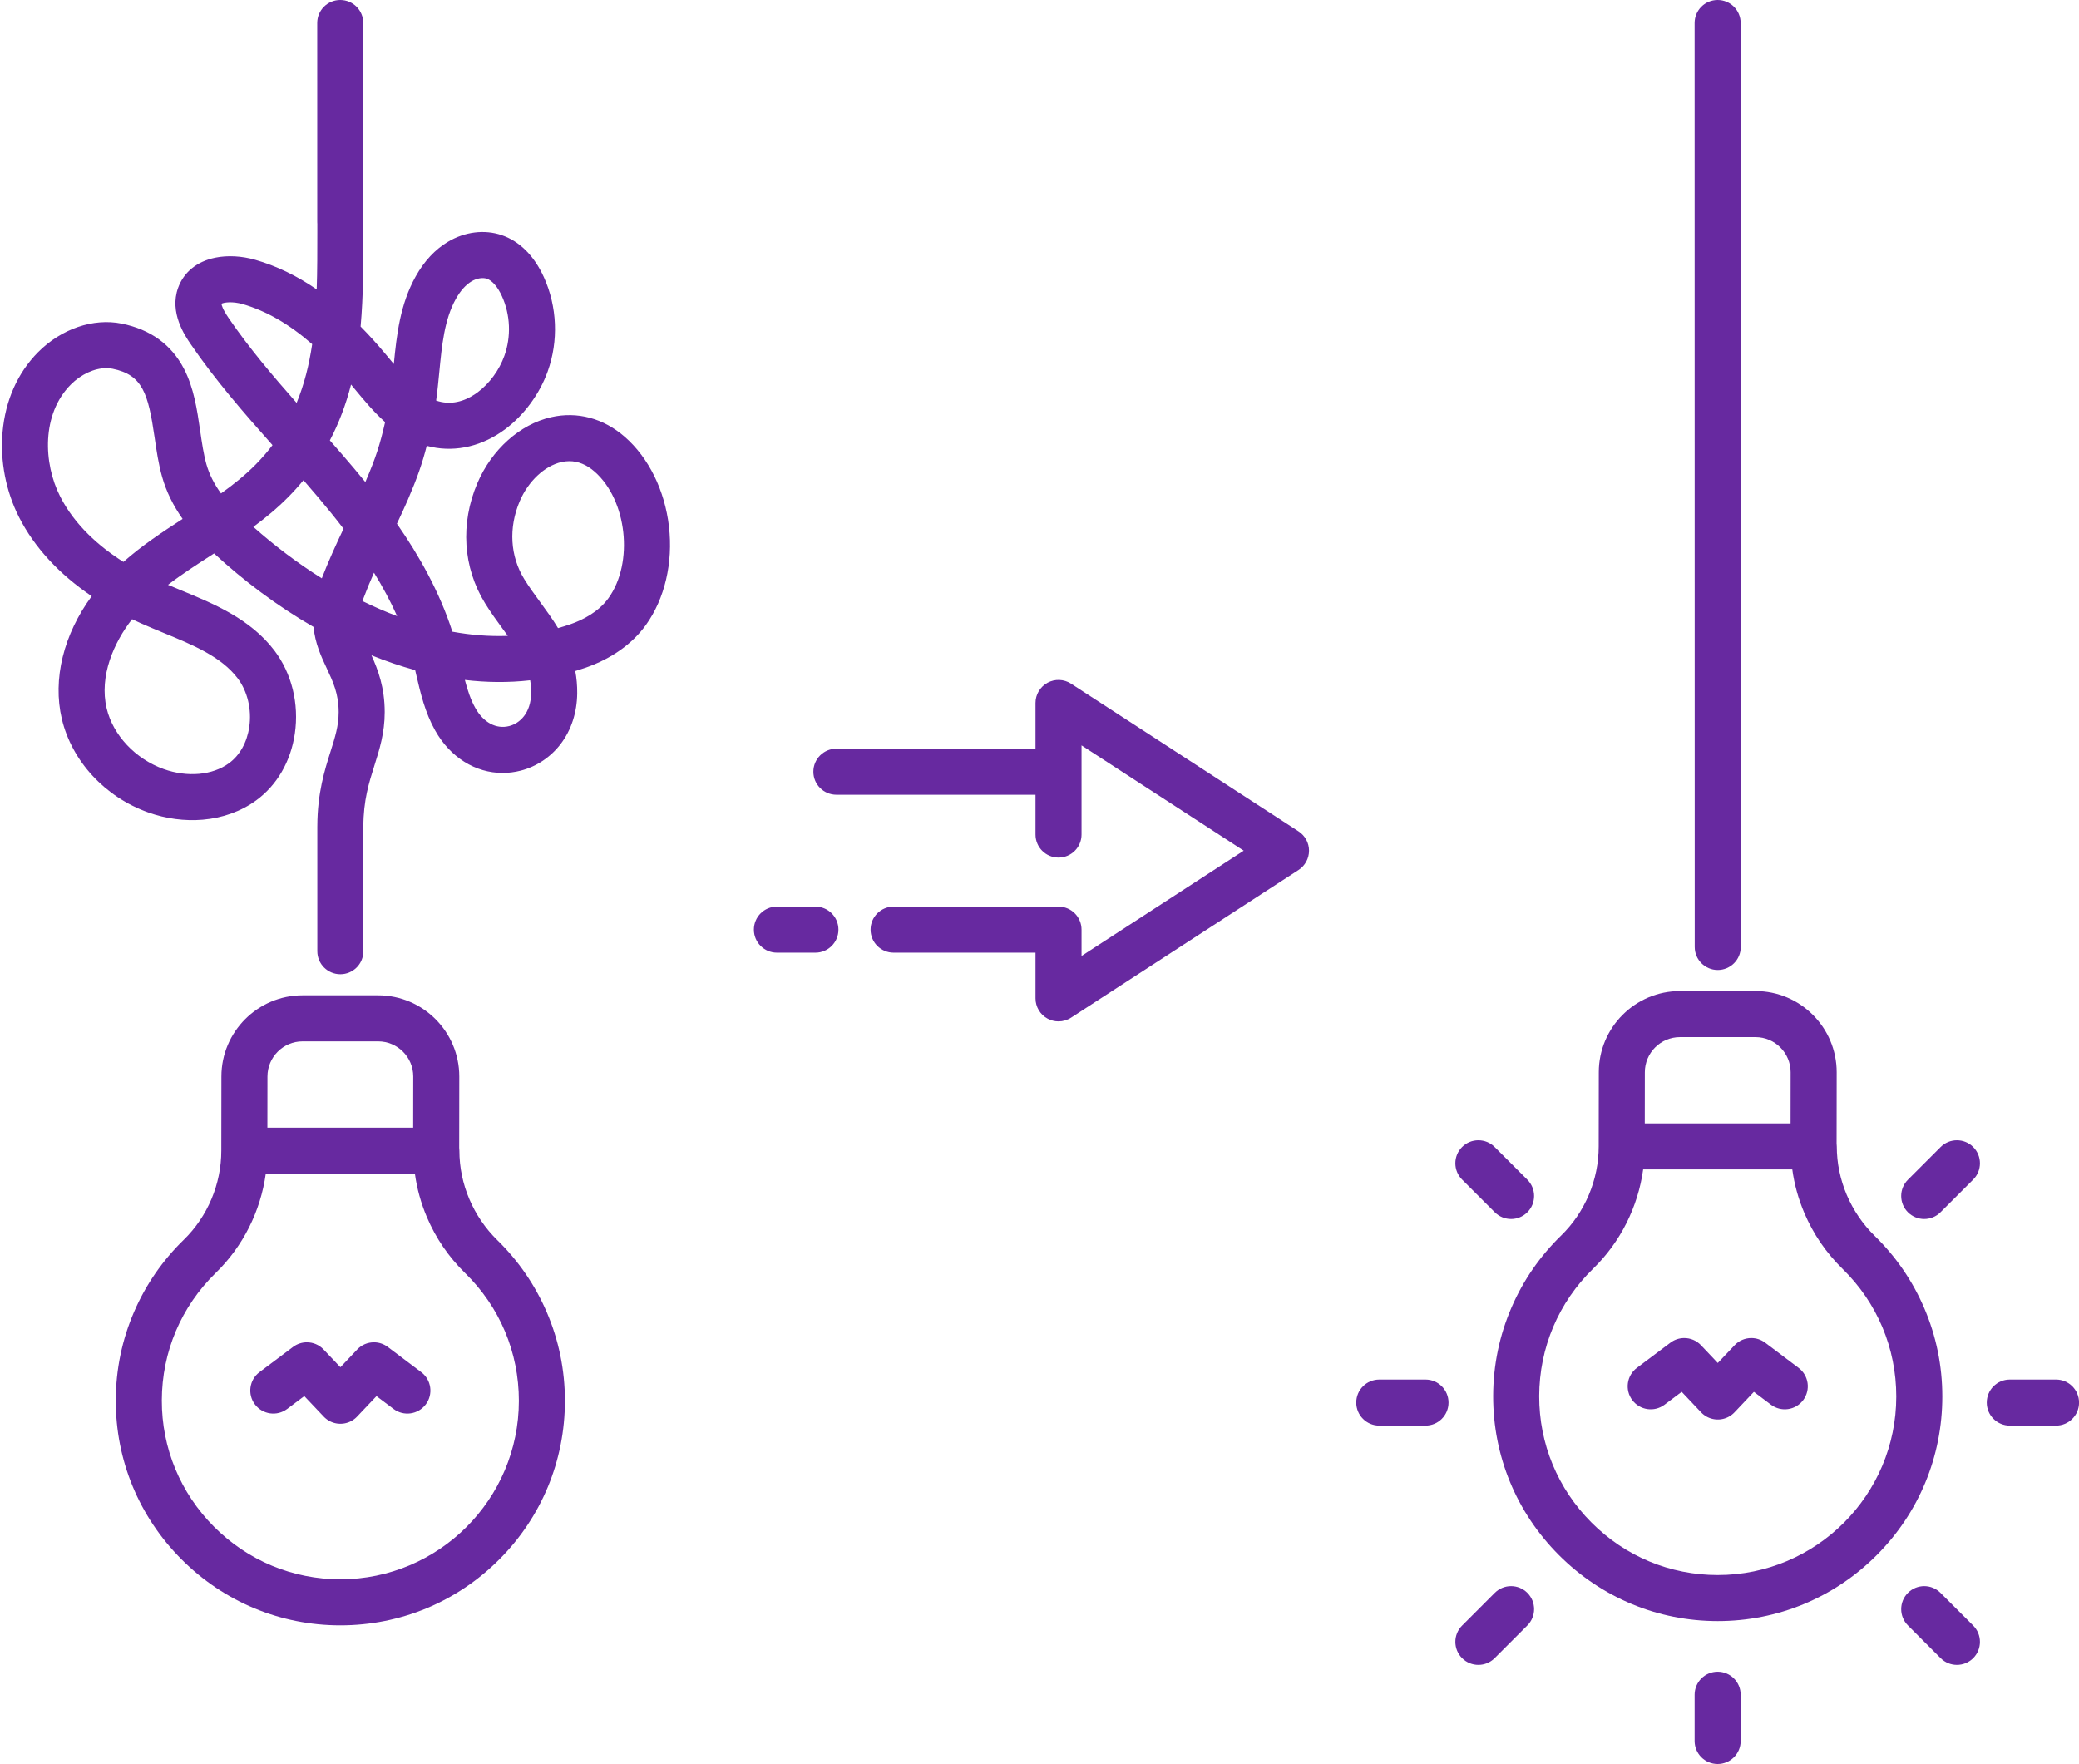<?xml version="1.0" encoding="UTF-8" standalone="no"?><svg xmlns="http://www.w3.org/2000/svg" xmlns:xlink="http://www.w3.org/1999/xlink" fill="#000000" height="2137.3" preserveAspectRatio="xMidYMid meet" version="1" viewBox="-2.4 0.0 2519.2 2137.3" width="2519.2" zoomAndPan="magnify"><defs><clipPath id="a"><path d="M 2405 1671 L 2516.859 1671 L 2516.859 1728 L 2405 1728 Z M 2405 1671"/></clipPath><clipPath id="b"><path d="M 2051 2025 L 2107 2025 L 2107 2137.289 L 2051 2137.289 Z M 2051 2025"/></clipPath></defs><g><g id="change1_1"><path d="M 2079.051 1908.352 C 2021.328 1908.352 1966.988 1885.738 1926.031 1844.68 C 1885.07 1803.621 1862.59 1749.211 1862.73 1691.48 C 1862.879 1632.801 1886.129 1577.941 1928.199 1537 C 1961.16 1504.91 1982.441 1462.23 1988.691 1416.898 L 2169.391 1416.898 C 2171.852 1434.941 2176.719 1452.57 2183.941 1469.578 C 2194.781 1495.078 2210.371 1517.879 2230.289 1537.359 C 2272.262 1578.41 2295.379 1633.34 2295.379 1692.031 C 2295.379 1811.309 2198.328 1908.352 2079.051 1908.352 Z M 1990.719 1299.18 C 1990.719 1275.68 2009.809 1256.59 2033.281 1256.59 L 2124.828 1256.59 C 2148.289 1256.59 2167.379 1275.68 2167.379 1299.141 L 2167.309 1361.102 L 1990.641 1361.102 Z M 2329.172 1584.68 C 2315.07 1551.871 2294.93 1522.531 2269.301 1497.469 C 2240.059 1468.879 2223.301 1429.34 2223.301 1389 C 2223.301 1387.82 2223.211 1386.648 2223.07 1385.512 L 2223.18 1299.18 C 2223.18 1244.91 2179.059 1200.789 2124.828 1200.789 L 2033.281 1200.789 C 1979.051 1200.789 1934.93 1244.91 1934.93 1299.141 L 1934.809 1388.961 C 1934.809 1388.969 1934.809 1388.969 1934.809 1388.98 C 1934.809 1388.988 1934.809 1388.988 1934.809 1389 C 1934.809 1429.48 1918.211 1468.852 1889.281 1497.012 C 1863.59 1522.012 1843.379 1551.301 1829.199 1584.07 C 1814.52 1618.012 1807.031 1654.102 1806.941 1691.34 C 1806.762 1764 1835.02 1832.449 1886.531 1884.09 C 1938.031 1935.711 2006.41 1964.148 2079.051 1964.148 C 2079.059 1964.148 2079.051 1964.148 2079.051 1964.148 C 2151.738 1964.148 2220.07 1935.84 2271.469 1884.449 C 2322.871 1833.051 2351.172 1764.719 2351.172 1692.031 C 2351.172 1654.77 2343.77 1618.648 2329.172 1584.68" fill="#6729a0"/></g><g clip-path="url(#a)" id="change1_14"><path d="M 2488.961 1671.469 L 2432.93 1671.469 C 2417.52 1671.469 2405.031 1683.969 2405.031 1699.371 C 2405.031 1714.781 2417.52 1727.27 2432.93 1727.27 L 2488.961 1727.27 C 2504.371 1727.27 2516.859 1714.781 2516.859 1699.371 C 2516.859 1683.969 2504.371 1671.469 2488.961 1671.469" fill="#6729a0"/></g><g id="change1_2"><path d="M 1724.949 1671.469 L 1668.922 1671.469 C 1653.512 1671.469 1641.02 1683.969 1641.02 1699.371 C 1641.02 1714.781 1653.512 1727.27 1668.922 1727.27 L 1724.949 1727.27 C 1740.359 1727.27 1752.852 1714.781 1752.852 1699.371 C 1752.852 1683.969 1740.359 1671.469 1724.949 1671.469" fill="#6729a0"/></g><g clip-path="url(#b)" id="change1_15"><path d="M 2078.941 2025.461 C 2063.531 2025.461 2051.039 2037.949 2051.039 2053.359 L 2051.039 2109.391 C 2051.039 2124.801 2063.531 2137.289 2078.941 2137.289 C 2094.352 2137.289 2106.84 2124.801 2106.84 2109.391 L 2106.84 2053.359 C 2106.84 2037.949 2094.352 2025.461 2078.941 2025.461" fill="#6729a0"/></g><g id="change1_3"><path d="M 2348.969 1929.949 C 2343.531 1924.512 2336.391 1921.781 2329.25 1921.781 C 2322.109 1921.781 2314.969 1924.512 2309.52 1929.949 C 2298.629 1940.852 2298.629 1958.512 2309.52 1969.41 L 2349.141 2009.031 C 2360.039 2019.922 2377.699 2019.922 2388.602 2009.031 C 2399.488 1998.129 2399.488 1980.469 2388.602 1969.578 L 2348.969 1929.949" fill="#6729a0"/></g><g id="change1_4"><path d="M 1808.898 1468.789 C 1819.801 1479.691 1837.461 1479.691 1848.359 1468.789 C 1859.25 1457.898 1859.25 1440.23 1848.359 1429.34 L 1808.738 1389.719 C 1803.289 1384.27 1796.148 1381.551 1789.012 1381.551 C 1781.871 1381.551 1774.73 1384.27 1769.281 1389.719 C 1758.391 1400.609 1758.391 1418.281 1769.281 1429.172 L 1808.898 1468.789" fill="#6729a0"/></g><g id="change1_5"><path d="M 1828.629 1921.781 C 1821.488 1921.781 1814.352 1924.512 1808.898 1929.949 L 1769.281 1969.578 C 1758.391 1980.469 1758.391 1998.129 1769.281 2009.031 C 1780.18 2019.922 1797.84 2019.922 1808.738 2009.031 L 1848.359 1969.41 C 1859.25 1958.512 1859.25 1940.852 1848.359 1929.949 C 1842.91 1924.512 1835.77 1921.781 1828.629 1921.781" fill="#6729a0"/></g><g id="change1_6"><path d="M 2368.871 1381.551 C 2361.73 1381.551 2354.59 1384.27 2349.141 1389.719 L 2309.52 1429.34 C 2298.629 1440.23 2298.629 1457.898 2309.52 1468.789 C 2320.422 1479.691 2338.078 1479.691 2348.969 1468.789 L 2388.602 1429.172 C 2399.488 1418.281 2399.488 1400.609 2388.602 1389.719 C 2383.148 1384.27 2376.012 1381.551 2368.871 1381.551" fill="#6729a0"/></g><g id="change1_7"><path d="M 2177.059 1657.352 L 2136.512 1626.809 C 2131.512 1623.039 2125.602 1621.199 2119.738 1621.199 C 2112.301 1621.199 2104.922 1624.148 2099.469 1629.91 L 2079.109 1651.398 L 2058.75 1629.91 C 2053.301 1624.148 2045.922 1621.199 2038.488 1621.199 C 2032.629 1621.199 2026.738 1623.031 2021.738 1626.789 L 1981.07 1657.328 C 1968.75 1666.578 1966.27 1684.07 1975.52 1696.391 C 1984.77 1708.711 2002.262 1711.199 2014.578 1701.949 L 2035.352 1686.34 L 2058.859 1711.16 C 2058.859 1711.172 2058.871 1711.172 2058.879 1711.18 C 2059.02 1711.328 2059.18 1711.48 2059.328 1711.629 C 2059.52 1711.828 2059.719 1712.031 2059.91 1712.211 C 2059.922 1712.219 2059.922 1712.219 2059.93 1712.23 C 2059.98 1712.281 2060.039 1712.328 2060.102 1712.379 C 2060.391 1712.66 2060.691 1712.93 2060.988 1713.18 C 2061.02 1713.211 2061.039 1713.23 2061.07 1713.25 C 2061.41 1713.539 2061.738 1713.809 2062.09 1714.078 C 2062.121 1714.102 2062.16 1714.129 2062.191 1714.148 C 2062.531 1714.41 2062.871 1714.66 2063.219 1714.91 C 2063.281 1714.949 2063.34 1714.98 2063.398 1715.02 C 2063.719 1715.238 2064.039 1715.461 2064.371 1715.672 C 2064.48 1715.73 2064.578 1715.789 2064.691 1715.859 C 2064.98 1716.031 2065.262 1716.199 2065.551 1716.359 C 2065.711 1716.449 2065.859 1716.52 2066.02 1716.609 C 2066.262 1716.738 2066.512 1716.871 2066.75 1716.988 C 2066.949 1717.09 2067.148 1717.18 2067.359 1717.27 C 2067.559 1717.371 2067.77 1717.469 2067.98 1717.559 C 2068.219 1717.66 2068.461 1717.762 2068.699 1717.852 C 2068.879 1717.922 2069.051 1718 2069.23 1718.07 C 2069.5 1718.172 2069.77 1718.262 2070.039 1718.352 C 2070.191 1718.41 2070.34 1718.461 2070.5 1718.512 C 2070.789 1718.609 2071.07 1718.691 2071.359 1718.77 C 2071.512 1718.809 2071.648 1718.859 2071.789 1718.898 C 2072.078 1718.98 2072.379 1719.051 2072.68 1719.121 C 2072.82 1719.148 2072.961 1719.191 2073.09 1719.219 C 2073.391 1719.281 2073.691 1719.34 2073.98 1719.391 C 2074.129 1719.422 2074.27 1719.449 2074.422 1719.469 C 2074.699 1719.52 2074.98 1719.559 2075.27 1719.602 C 2075.43 1719.621 2075.59 1719.648 2075.75 1719.672 C 2076.02 1719.699 2076.289 1719.719 2076.551 1719.75 C 2076.73 1719.762 2076.91 1719.781 2077.09 1719.801 C 2077.34 1719.809 2077.59 1719.82 2077.828 1719.828 C 2078.039 1719.84 2078.238 1719.859 2078.441 1719.859 C 2078.66 1719.871 2078.891 1719.859 2079.109 1719.859 C 2079.34 1719.859 2079.559 1719.871 2079.789 1719.859 C 2079.988 1719.859 2080.191 1719.84 2080.391 1719.828 C 2080.641 1719.82 2080.879 1719.809 2081.129 1719.801 C 2081.309 1719.781 2081.488 1719.762 2081.672 1719.75 C 2081.941 1719.719 2082.211 1719.699 2082.469 1719.672 C 2082.629 1719.648 2082.789 1719.621 2082.949 1719.602 C 2083.238 1719.559 2083.52 1719.52 2083.809 1719.469 C 2083.949 1719.449 2084.102 1719.422 2084.25 1719.391 C 2084.539 1719.34 2084.828 1719.281 2085.129 1719.219 C 2085.27 1719.18 2085.422 1719.148 2085.559 1719.109 C 2085.852 1719.039 2086.141 1718.969 2086.43 1718.898 C 2086.578 1718.859 2086.73 1718.809 2086.879 1718.77 C 2087.16 1718.68 2087.441 1718.602 2087.719 1718.512 C 2087.879 1718.461 2088.039 1718.398 2088.211 1718.34 C 2088.469 1718.262 2088.73 1718.172 2088.988 1718.07 C 2089.18 1718 2089.359 1717.922 2089.551 1717.84 C 2089.781 1717.75 2090.012 1717.66 2090.238 1717.559 C 2090.461 1717.469 2090.672 1717.359 2090.891 1717.262 C 2091.078 1717.172 2091.281 1717.09 2091.469 1716.988 C 2091.719 1716.871 2091.98 1716.73 2092.23 1716.59 C 2092.379 1716.512 2092.531 1716.441 2092.672 1716.359 C 2092.969 1716.199 2093.262 1716.02 2093.551 1715.84 C 2093.648 1715.781 2093.75 1715.73 2093.852 1715.672 C 2094.18 1715.461 2094.5 1715.25 2094.82 1715.031 C 2094.879 1714.98 2094.949 1714.949 2095 1714.91 C 2095.352 1714.672 2095.691 1714.422 2096.02 1714.16 C 2096.059 1714.129 2096.102 1714.109 2096.129 1714.078 C 2096.461 1713.828 2096.781 1713.57 2097.09 1713.301 C 2097.141 1713.262 2097.191 1713.219 2097.238 1713.18 C 2097.5 1712.949 2097.762 1712.719 2098.012 1712.48 C 2098.109 1712.391 2098.199 1712.309 2098.301 1712.23 C 2098.301 1712.219 2098.309 1712.211 2098.32 1712.211 C 2098.469 1712.059 2098.621 1711.91 2098.77 1711.762 C 2098.961 1711.559 2099.16 1711.371 2099.352 1711.172 C 2099.359 1711.172 2099.359 1711.16 2099.371 1711.16 L 2122.852 1686.371 L 2143.5 1701.922 C 2155.809 1711.191 2173.301 1708.73 2182.57 1696.422 C 2191.84 1684.109 2189.371 1666.621 2177.059 1657.352" fill="#6729a0"/></g><g id="change1_8"><path d="M 2079.059 1175.25 C 2094.469 1175.25 2106.961 1162.762 2106.949 1147.352 L 2106.828 27.898 C 2106.82 12.488 2094.328 0 2078.93 0 C 2063.52 0 2051.031 12.488 2051.031 27.898 L 2051.16 1147.352 C 2051.16 1162.762 2063.648 1175.25 2079.059 1175.25" fill="#6729a0"/></g><g id="change1_9"><path d="M 410.016 1913.512 C 352.293 1913.512 297.949 1890.898 256.992 1849.84 C 216.031 1808.781 193.551 1754.371 193.695 1696.641 C 193.84 1637.961 217.09 1583.09 259.156 1542.148 C 292.121 1510.07 313.402 1467.391 319.652 1422.051 L 500.348 1422.051 C 502.812 1440.102 507.68 1457.73 514.902 1474.73 C 525.738 1500.23 541.332 1523.039 561.25 1542.52 C 603.223 1583.559 626.336 1638.488 626.336 1697.191 C 626.336 1816.469 529.297 1913.512 410.016 1913.512 Z M 321.684 1304.34 C 321.684 1280.828 340.777 1261.738 364.242 1261.738 L 455.789 1261.738 C 479.254 1261.738 498.348 1280.828 498.348 1304.301 L 498.266 1366.262 L 321.605 1366.262 Z M 600.262 1502.629 C 571.023 1474.039 554.258 1434.5 554.258 1394.148 C 554.258 1392.969 554.176 1391.809 554.031 1390.672 L 554.141 1304.34 C 554.145 1250.07 510.02 1205.949 455.789 1205.949 L 364.242 1205.949 C 310.012 1205.949 265.887 1250.07 265.887 1304.301 L 265.773 1394.121 C 265.773 1394.121 265.773 1394.129 265.773 1394.141 L 265.773 1394.148 C 265.773 1434.641 249.176 1474 220.238 1502.172 C 194.555 1527.172 174.34 1556.461 160.16 1589.23 C 145.48 1623.16 137.988 1659.25 137.898 1696.5 C 137.719 1769.16 165.984 1837.609 217.488 1889.238 C 268.988 1940.871 337.367 1969.309 410.016 1969.309 C 410.02 1969.309 410.012 1969.309 410.016 1969.309 C 482.699 1969.309 551.035 1941 602.434 1889.602 C 653.828 1838.211 682.133 1769.871 682.133 1697.191 C 682.133 1659.93 674.73 1623.809 660.129 1589.828 C 646.031 1557.031 625.891 1527.691 600.262 1502.629" fill="#6729a0"/></g><g id="change1_10"><path d="M 508.027 1662.512 L 467.469 1631.969 C 462.465 1628.199 456.566 1626.352 450.695 1626.352 C 443.266 1626.352 435.887 1629.309 430.434 1635.07 L 410.07 1656.559 L 389.711 1635.07 C 384.262 1629.309 376.879 1626.352 369.445 1626.352 C 363.59 1626.352 357.703 1628.191 352.703 1631.941 L 312.035 1662.488 C 299.715 1671.738 297.227 1689.23 306.48 1701.551 C 315.73 1713.871 333.219 1716.352 345.539 1707.102 L 366.312 1691.5 L 389.816 1716.309 C 389.824 1716.32 389.832 1716.328 389.84 1716.34 C 389.984 1716.488 390.141 1716.641 390.289 1716.789 C 390.484 1716.98 390.676 1717.18 390.875 1717.371 C 390.879 1717.379 390.883 1717.379 390.887 1717.379 C 390.945 1717.441 391.004 1717.488 391.062 1717.539 C 391.352 1717.809 391.648 1718.078 391.949 1718.34 C 391.977 1718.359 392.004 1718.379 392.031 1718.41 C 392.367 1718.691 392.703 1718.969 393.051 1719.23 C 393.082 1719.262 393.117 1719.281 393.152 1719.309 C 393.488 1719.57 393.832 1719.82 394.18 1720.059 C 394.238 1720.102 394.297 1720.141 394.355 1720.18 C 394.68 1720.398 395.004 1720.621 395.332 1720.82 C 395.438 1720.891 395.547 1720.949 395.652 1721.012 C 395.938 1721.18 396.223 1721.352 396.512 1721.52 C 396.664 1721.602 396.824 1721.68 396.98 1721.762 C 397.227 1721.891 397.469 1722.031 397.715 1722.148 C 397.914 1722.25 398.113 1722.34 398.316 1722.43 C 398.523 1722.531 398.73 1722.629 398.941 1722.719 C 399.18 1722.82 399.418 1722.91 399.656 1723.012 C 399.836 1723.078 400.012 1723.16 400.191 1723.219 C 400.461 1723.328 400.73 1723.422 401 1723.512 C 401.152 1723.559 401.305 1723.621 401.461 1723.672 C 401.746 1723.762 402.035 1723.84 402.324 1723.93 C 402.469 1723.969 402.605 1724.012 402.75 1724.051 C 403.043 1724.129 403.34 1724.199 403.637 1724.27 C 403.777 1724.301 403.914 1724.34 404.055 1724.371 C 404.352 1724.441 404.648 1724.488 404.945 1724.551 C 405.09 1724.57 405.23 1724.609 405.375 1724.629 C 405.66 1724.68 405.945 1724.719 406.23 1724.762 C 406.391 1724.781 406.551 1724.801 406.711 1724.82 C 406.977 1724.859 407.246 1724.879 407.516 1724.898 C 407.691 1724.922 407.871 1724.941 408.051 1724.949 C 408.301 1724.969 408.547 1724.98 408.797 1724.988 C 408.996 1725 409.195 1725.012 409.398 1725.02 C 409.621 1725.02 409.848 1725.02 410.07 1725.02 C 410.297 1725.02 410.523 1725.02 410.746 1725.02 C 410.945 1725.012 411.148 1725 411.348 1724.988 C 411.598 1724.98 411.844 1724.969 412.094 1724.949 C 412.273 1724.941 412.449 1724.922 412.629 1724.898 C 412.898 1724.879 413.168 1724.859 413.434 1724.82 C 413.594 1724.801 413.754 1724.781 413.914 1724.762 C 414.199 1724.719 414.484 1724.68 414.766 1724.629 C 414.914 1724.602 415.062 1724.57 415.211 1724.551 C 415.504 1724.488 415.797 1724.441 416.086 1724.371 C 416.23 1724.34 416.375 1724.301 416.523 1724.27 C 416.812 1724.199 417.105 1724.129 417.395 1724.051 C 417.543 1724.012 417.691 1723.961 417.84 1723.922 C 418.121 1723.84 418.402 1723.762 418.684 1723.672 C 418.844 1723.621 419.008 1723.559 419.168 1723.5 C 419.43 1723.41 419.691 1723.32 419.949 1723.23 C 420.137 1723.148 420.32 1723.078 420.508 1723 C 420.738 1722.91 420.973 1722.82 421.199 1722.719 C 421.418 1722.621 421.637 1722.52 421.852 1722.422 C 422.043 1722.328 422.238 1722.238 422.426 1722.148 C 422.688 1722.02 422.941 1721.879 423.195 1721.75 C 423.34 1721.672 423.488 1721.602 423.629 1721.52 C 423.93 1721.352 424.223 1721.172 424.516 1721 C 424.613 1720.941 424.715 1720.879 424.812 1720.82 C 425.141 1720.621 425.465 1720.398 425.785 1720.18 C 425.844 1720.141 425.906 1720.102 425.965 1720.059 C 426.309 1719.82 426.648 1719.57 426.98 1719.32 C 427.02 1719.289 427.059 1719.262 427.098 1719.23 C 427.422 1718.98 427.738 1718.719 428.055 1718.461 C 428.102 1718.41 428.152 1718.379 428.199 1718.34 C 428.465 1718.109 428.719 1717.871 428.977 1717.641 C 429.07 1717.551 429.164 1717.469 429.258 1717.379 C 429.266 1717.379 429.273 1717.371 429.277 1717.359 C 429.43 1717.219 429.578 1717.059 429.727 1716.922 C 429.926 1716.719 430.125 1716.531 430.316 1716.328 C 430.316 1716.32 430.32 1716.32 430.324 1716.309 L 453.809 1691.531 L 474.461 1707.078 C 486.773 1716.352 504.262 1713.879 513.527 1701.578 C 522.797 1689.27 520.332 1671.781 508.027 1662.512" fill="#6729a0"/></g><g id="change1_11"><path d="M 734.91 724.73 C 722.566 741.879 703.07 751.359 688.887 756.289 C 683.887 758.031 678.852 759.609 673.812 761.012 C 667.027 749.82 659.496 739.531 652.293 729.691 C 645.328 720.18 638.754 711.191 632.867 701.641 C 615.703 673.801 613.703 639.398 627.383 607.262 C 637.656 583.129 657.441 564.531 677.785 559.879 C 681.047 559.141 684.27 558.762 687.453 558.762 C 698.195 558.762 708.469 563 718.102 571.43 C 757.484 605.879 765.812 681.82 734.91 724.73 Z M 614.668 879.68 C 598.863 883.711 583.484 875.512 573.527 857.738 C 567.898 847.691 564.129 836.172 560.902 823.84 C 587.148 826.93 613.621 827.25 640.012 824.25 C 640.867 829.078 641.301 834.121 641.238 839.449 C 640.961 864.191 627.332 876.449 614.668 879.68 Z M 436.84 728.281 C 437.203 727.211 437.594 726.109 438.012 724.988 C 441.832 714.719 446.164 704.301 450.773 693.859 C 461.062 710.559 470.621 728.148 478.82 746.512 C 464.609 741.16 450.586 735.039 436.84 728.281 Z M 426.441 567.328 C 416.879 555.98 407.078 544.711 397.297 533.602 C 408.215 512.781 416.738 490.301 422.969 465.949 C 424.375 467.641 425.785 469.352 427.199 471.059 C 438.426 484.629 450.355 499.059 464.254 511.461 C 458.016 538.809 452.953 554.57 440.742 583.02 C 440.594 583.359 440.445 583.711 440.297 584.051 C 435.605 578.289 430.98 572.719 426.441 567.328 Z M 387.539 700.719 C 357.648 681.969 329.688 660.66 304.57 638.359 C 319.391 627.43 333.789 615.551 347.172 601.969 C 353.594 595.461 359.648 588.738 365.344 581.801 C 371.562 588.941 377.73 596.109 383.766 603.281 C 393.484 614.809 403.676 627.281 413.855 640.59 C 404.742 659.871 395.32 680.461 387.539 700.719 Z M 274.828 385.59 C 267.164 374.359 266.078 369.52 265.961 368 C 269.148 366.238 279.605 364.98 291.59 368.422 C 320.117 376.621 347.996 392.641 375.871 416.98 C 372.191 441.879 366.336 465.621 357.027 488.148 C 328.074 455.301 299.266 421.371 274.828 385.59 Z M 147.156 680.82 C 117.586 662.07 88.121 636.148 70.465 601.441 C 50 561.211 47.855 501.781 83.348 466.02 C 95.887 453.391 112.051 446.039 126.387 446.039 C 128.984 446.039 131.523 446.281 133.969 446.77 C 170.398 454.16 177.184 476.629 184.953 530.02 C 187.258 545.84 189.637 562.211 194.098 577.922 C 199.074 595.449 207.375 612.449 218.895 628.73 C 194.527 644.469 169.777 660.809 147.156 680.82 Z M 285.602 821.859 C 297.496 837.52 302.75 859.551 299.652 880.781 C 296.922 899.512 288.207 915.102 275.113 924.691 C 255.082 939.34 224.75 942.07 195.957 931.801 C 161.645 919.559 134.512 890.68 126.836 858.219 C 117.59 819.129 135.625 778.34 157.664 750.23 C 161.086 751.871 164.555 753.469 168.07 755.039 C 177.258 759.141 186.66 763.02 195.758 766.77 C 231.691 781.578 265.633 795.559 285.602 821.859 Z M 529.906 450.91 C 533.09 418.031 536.102 386.98 550.023 362.078 C 555.469 352.34 562.031 345 568.996 340.859 C 575.137 337.211 582.41 335.969 587.527 337.699 C 594.047 339.898 600.707 347.602 605.801 358.809 C 616.07 381.422 617.148 407.781 608.762 431.148 C 602.551 448.461 590.801 464.52 576.527 475.211 C 566.488 482.73 550.629 490.871 532.09 486.98 C 530.055 486.559 528.055 486 526.086 485.309 C 527.691 473.781 528.812 462.23 529.906 450.91 Z M 754.84 529.43 C 728.887 506.73 697.105 498.23 665.348 505.488 C 627.574 514.129 593.355 544.75 576.047 585.41 C 555.18 634.422 558.578 687.461 585.371 730.922 C 592.418 742.359 599.969 752.672 607.27 762.648 C 609.203 765.289 611.098 767.879 612.941 770.422 C 590.543 771.281 568.066 769.441 545.758 765.352 C 530.102 716.66 505.203 672.789 478.547 634.531 C 483.449 624.18 488.027 614.309 492.012 605.031 C 503.078 579.262 509.141 561.91 514.715 540.172 C 516.66 540.699 518.637 541.172 520.645 541.602 C 551.035 547.969 582.762 540.25 609.973 519.871 C 632.766 502.801 651.469 477.34 661.277 450 C 674.527 413.09 672.82 371.441 656.602 335.73 C 644.809 309.781 627.105 292.191 605.402 284.84 C 584.598 277.809 560.938 280.738 540.492 292.891 C 524.879 302.172 511.695 316.289 501.32 334.852 C 482.477 368.559 478.293 405.301 474.805 441.059 C 473.273 439.219 471.738 437.359 470.195 435.5 C 468.492 433.441 466.801 431.398 465.109 429.371 C 454.961 417.191 444.785 405.949 434.555 395.641 C 437.914 358.59 437.914 320.461 437.91 280.859 C 437.91 276.93 437.91 272.98 437.914 269.031 C 437.914 268.27 437.875 267.52 437.816 266.781 L 437.789 27.898 C 437.789 12.488 425.297 0 409.891 0 C 394.48 0 381.992 12.488 381.992 27.898 L 382.02 269.012 C 382.02 269.762 382.059 270.488 382.117 271.219 C 382.113 274.441 382.113 277.66 382.113 280.871 C 382.117 304.84 382.117 328.109 381.359 350.629 C 357.152 333.98 332.465 322.109 306.992 314.801 C 290.648 310.102 273.465 309.172 258.602 312.172 C 236.297 316.68 220.234 329.711 213.379 348.852 C 202.645 378.82 221.613 406.602 228.754 417.059 C 258.641 460.82 293.57 500.77 327.805 539.32 C 321.723 547.352 314.961 555.172 307.441 562.801 C 294.656 575.762 280.484 587.102 265.402 597.852 C 257.047 586.32 251.145 574.551 247.773 562.68 C 244.32 550.52 242.305 536.66 240.168 521.988 C 236.461 496.488 232.621 470.121 220.457 446.699 C 205.316 417.531 179.945 399.16 145.047 392.09 C 110.672 385.129 71.855 398.398 43.746 426.711 C 18.922 451.719 4.035 485.27 0.688 523.719 C -2.359 558.75 4.762 595.34 20.734 626.738 C 39.281 663.199 69.215 695.59 108.723 722.34 C 74.633 768.68 61.152 822.922 72.535 871.059 C 84.641 922.23 124.746 965.641 177.211 984.359 C 198.586 991.98 221.441 995.02 243.309 993.16 C 267.527 991.102 289.922 982.988 308.066 969.711 C 333.34 951.219 349.961 922.488 354.867 888.828 C 360.152 852.559 351.105 815.852 330.035 788.109 C 300.902 749.75 256.336 731.379 217.02 715.18 C 211.582 712.941 206.328 710.77 201.18 708.59 C 217.828 695.809 235.891 684.16 254.535 672.141 C 255.359 671.609 256.184 671.078 257.012 670.539 C 292.145 703.031 333.035 733.969 377.527 759.59 C 379.422 779.66 386.871 795.559 393.418 809.52 C 401.223 826.172 407.965 840.551 407.965 862.879 C 407.965 879.441 403.609 893.219 398.098 910.648 C 391.023 933.02 382.238 960.82 382.121 1000.75 C 382.113 1001.02 382.102 1001.281 382.102 1001.551 L 382.117 1152.512 C 382.117 1167.922 394.609 1180.41 410.02 1180.398 C 425.426 1180.398 437.914 1167.91 437.914 1152.5 L 437.898 1002.121 C 437.902 1001.93 437.914 1001.738 437.914 1001.551 C 437.914 969.801 444.719 948.281 451.297 927.469 C 457.426 908.09 463.762 888.059 463.762 862.879 C 463.762 832.941 455.609 811.398 447.703 793.961 C 465.066 800.988 482.742 807.051 500.668 811.961 C 501.121 813.879 501.57 815.828 502.031 817.801 C 507.219 840.078 512.578 863.109 524.852 885.012 C 543.199 917.762 573.832 936.52 606.625 936.52 C 613.832 936.512 621.148 935.609 628.457 933.75 C 647.637 928.852 664.895 917.352 677.051 901.352 C 689.859 884.5 696.77 863.309 697.031 840.09 C 697.141 830.5 696.289 821.512 694.684 813.051 C 698.875 811.789 703.047 810.441 707.223 808.988 C 738.449 798.121 763.684 780.262 780.191 757.34 C 803.113 725.5 813.324 681.969 808.215 637.898 C 803.145 594.199 783.691 554.672 754.84 529.43" fill="#6729a0"/></g><g id="change1_12"><path d="M 985.684 1098.461 L 939.012 1098.461 C 923.605 1098.461 911.113 1110.949 911.113 1126.359 C 911.113 1141.77 923.605 1154.262 939.012 1154.262 L 985.684 1154.262 C 1001.09 1154.262 1013.578 1141.77 1013.578 1126.359 C 1013.578 1110.949 1001.09 1098.461 985.684 1098.461" fill="#6729a0"/></g><g id="change1_13"><path d="M 1571.09 1007.289 L 1295.461 828.34 C 1286.879 822.77 1275.941 822.34 1266.949 827.219 C 1257.961 832.102 1252.371 841.512 1252.371 851.738 L 1252.371 907.121 L 1011.102 907.121 C 995.691 907.121 983.199 919.609 983.199 935.02 C 983.199 950.43 995.691 962.922 1011.102 962.922 L 1252.371 962.922 L 1252.371 1011.16 C 1252.371 1026.57 1264.859 1039.059 1280.262 1039.059 C 1295.672 1039.059 1308.16 1026.57 1308.16 1011.16 L 1308.16 903.109 L 1504.672 1030.691 L 1308.16 1158.27 L 1308.16 1126.359 C 1308.16 1110.949 1295.672 1098.461 1280.262 1098.461 C 1280.25 1098.461 1280.238 1098.461 1280.23 1098.461 C 1280.219 1098.461 1280.211 1098.461 1280.199 1098.461 L 1080.41 1098.461 C 1065 1098.461 1052.512 1110.949 1052.512 1126.359 C 1052.512 1141.77 1065 1154.262 1080.41 1154.262 L 1252.371 1154.262 L 1252.371 1209.641 C 1252.371 1219.871 1257.961 1229.281 1266.949 1234.16 C 1271.109 1236.422 1275.691 1237.539 1280.262 1237.539 C 1285.559 1237.539 1290.852 1236.031 1295.461 1233.039 L 1571.09 1054.09 C 1579.02 1048.941 1583.801 1040.141 1583.801 1030.691 C 1583.801 1021.238 1579.02 1012.43 1571.09 1007.289" fill="#6729a0"/></g></g></svg>